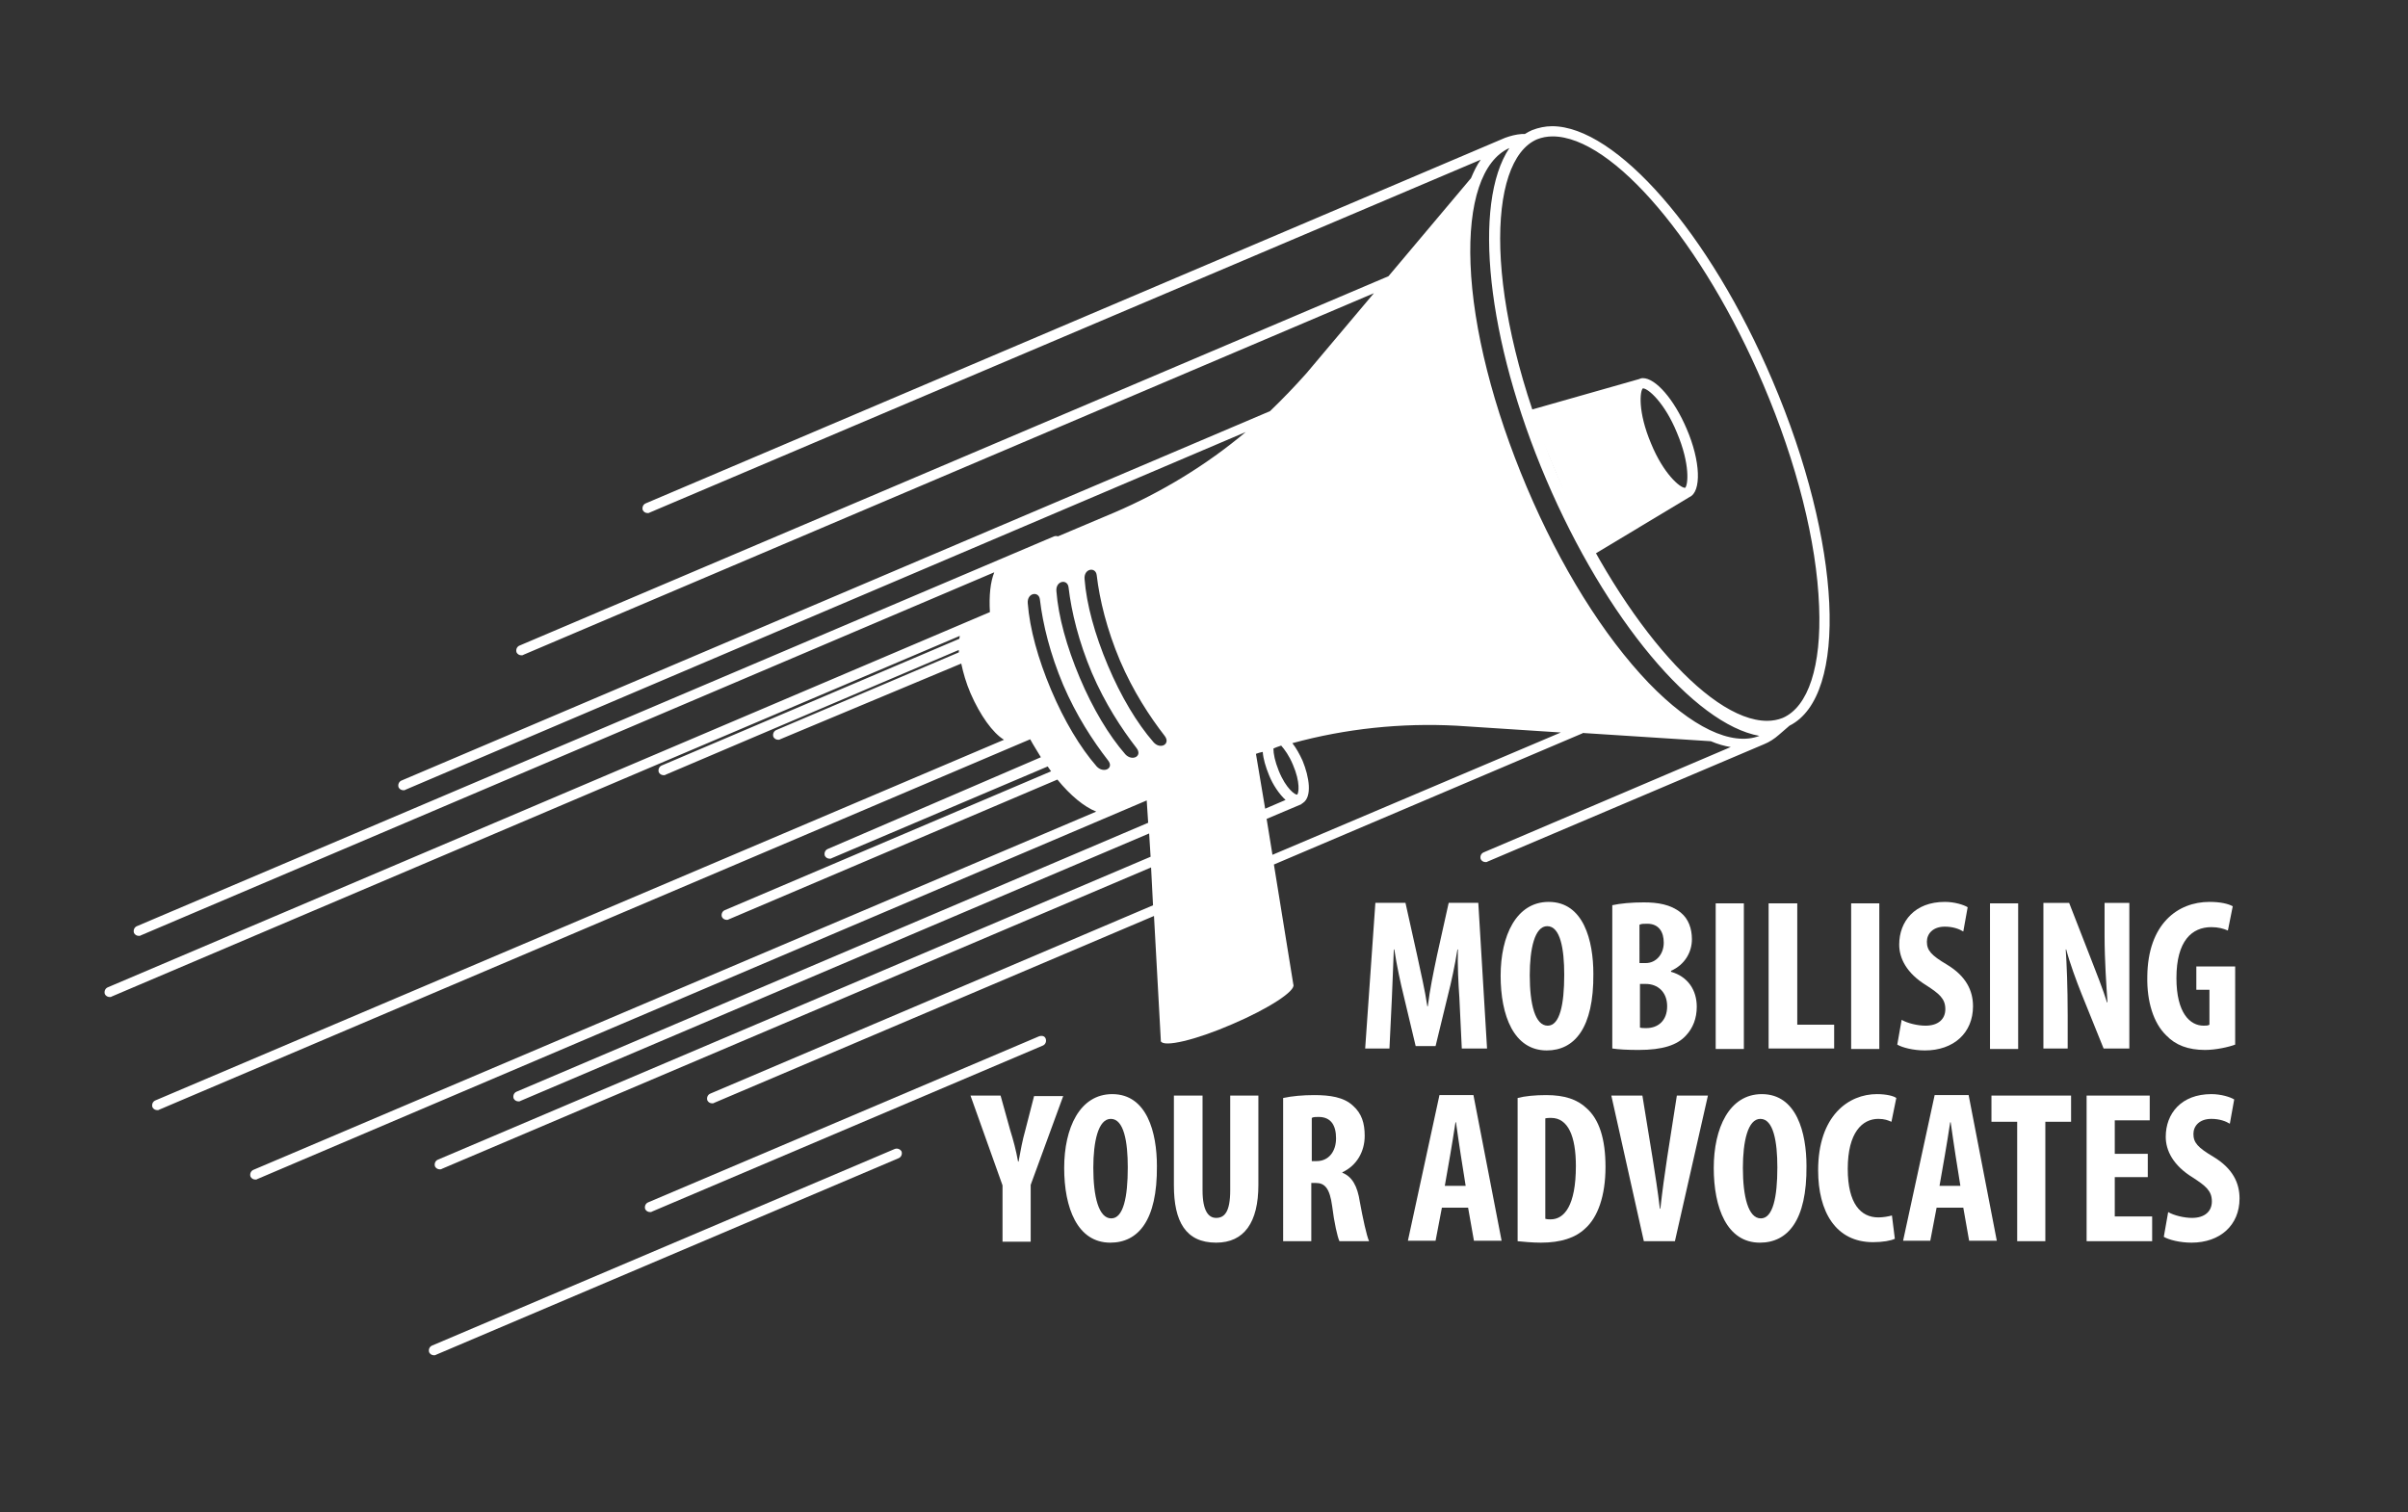 <?xml version="1.0" encoding="utf-8"?>
<!-- Generator: Adobe Illustrator 19.1.0, SVG Export Plug-In . SVG Version: 6.00 Build 0)  -->
<!DOCTYPE svg PUBLIC "-//W3C//DTD SVG 1.1//EN" "http://www.w3.org/Graphics/SVG/1.1/DTD/svg11.dtd">
<svg version="1.1" id="Layer_1" xmlns="http://www.w3.org/2000/svg" xmlns:xlink="http://www.w3.org/1999/xlink" x="0px" y="0px"
	 viewBox="106 -61.9 496 311.5" style="enable-background:new 106 -61.9 496 311.5;" xml:space="preserve">
<rect x="106" y="-61.9" width="496" height="311.5" fill="#333333" stroke="none"/>
<style type="text/css">
	.st0{fill:#FFFFFF;}
</style>
<g>
	<g>
		<path class="st0" d="M406.6,143.6c-0.2-2.8-0.4-6.7-0.3-9.9h-0.1c-0.5,3.2-1.3,6.9-1.9,9.2l-2.6,10.7h-4.1l-2.5-10.5
			c-0.6-2.4-1.4-6.1-1.9-9.4h-0.1c-0.1,3.2-0.3,7-0.4,10l-0.5,10.4h-5l2.1-30h6.2l2.4,10.8c0.8,3.8,1.6,7.1,2.1,10.5h0.1
			c0.4-3.3,1.1-6.7,1.9-10.5l2.4-10.8h6.1l1.8,30h-5.2L406.6,143.6z"/>
		<path class="st0" d="M424.6,154.5c-6.8,0-9.5-7.2-9.5-15.4c0-8.2,3.2-15.2,9.9-15.2c7.2,0,9.2,8,9.2,14.8
			C434.3,149.9,430.3,154.5,424.6,154.5L424.6,154.5z M424.8,149.4c2.5,0,3.4-4.4,3.4-10.5c0-5.3-0.8-10-3.5-10
			c-2.6,0-3.6,4.7-3.6,10.1C421.1,145,422.2,149.4,424.8,149.4L424.8,149.4z"/>
		<path class="st0" d="M438,124.6c1.8-0.4,4.1-0.6,6.6-0.6c2.8,0,5.5,0.4,7.6,2.1c1.6,1.3,2.3,3.3,2.3,5.5c0,2.6-1.4,5.2-4.3,6.5
			v0.2c3.5,1,5.3,3.8,5.3,7.2c0,2.4-0.8,4.4-2.2,5.9c-1.8,2-4.8,3-9.8,3c-2.2,0-4.1-0.1-5.4-0.3V124.6z M443.8,136.5h1.2
			c2.1,0,3.7-1.8,3.7-4.2c0-2.2-1-3.9-3.4-3.9c-0.7,0-1.2,0-1.6,0.2V136.5z M443.8,149.8c0.4,0.1,0.8,0.1,1.3,0.1
			c2.4,0,4.3-1.5,4.3-4.5c0-3-2-4.6-4.4-4.6h-1.2V149.8z"/>
		<path class="st0" d="M465.2,124.2v30h-5.8v-30H465.2z"/>
		<path class="st0" d="M470.4,124.2h5.8v25h7.6v4.9h-13.5V124.2z"/>
		<path class="st0" d="M493.1,124.2v30h-5.8v-30H493.1z"/>
		<path class="st0" d="M497.7,148.2c1.2,0.7,3.3,1.2,4.9,1.2c2.7,0,4.1-1.4,4.1-3.4c0-2.2-1.3-3.2-3.9-4.9c-4.1-2.5-5.6-5.6-5.6-8.4
			c0-4.8,3.2-8.8,9.4-8.8c2,0,3.9,0.6,4.7,1.1l-0.9,5c-0.8-0.5-2.1-1-3.8-1c-2.5,0-3.7,1.5-3.7,3.1c0,1.8,0.9,2.8,4.1,4.7
			c4,2.4,5.4,5.4,5.4,8.6c0,5.5-4,9.1-9.9,9.1c-2.4,0-4.7-0.6-5.7-1.2L497.7,148.2z"/>
		<path class="st0" d="M521.7,124.2v30h-5.8v-30H521.7z"/>
		<path class="st0" d="M526.9,154.1v-30h5.3l4.6,11.8c0.9,2.3,2.4,6.1,3.2,8.7h0.1c-0.2-3.1-0.6-8.4-0.6-13.9v-6.6h5.1v30h-5.3
			l-4.6-11.4c-1-2.5-2.4-6.3-3.1-9h-0.1c0.2,3,0.4,7.6,0.4,13.6v6.8H526.9z"/>
		<path class="st0" d="M566.4,153.3c-1.3,0.5-4,1.1-6.2,1.1c-3.5,0-6.1-1-8-3c-2.6-2.5-4-6.9-3.9-12.1c0.1-10.9,6.3-15.4,12.8-15.4
			c2.3,0,3.9,0.4,4.8,0.9l-1,5c-0.9-0.4-2-0.7-3.4-0.7c-4,0-7.2,2.8-7.2,10.5c0,7.2,2.8,9.8,5.6,9.8c0.5,0,0.9,0,1.2-0.2v-7.2h-2.7
			v-4.8h8V153.3z"/>
		<path class="st0" d="M312.5,193.8v-11.5l-6.6-18.5h6.2l2,7.2c0.6,1.9,1.2,4.1,1.6,6.4h0.1c0.4-2.2,0.8-4.4,1.4-6.5l1.8-7h6
			l-6.7,18.3v11.7H312.5z"/>
		<path class="st0" d="M334.7,194.1c-6.8,0-9.5-7.2-9.5-15.4c0-8.2,3.2-15.2,9.9-15.2c7.2,0,9.2,8,9.2,14.8
			C344.4,189.6,340.4,194.1,334.7,194.1L334.7,194.1z M334.9,189.1c2.5,0,3.4-4.4,3.4-10.5c0-5.3-0.8-10-3.5-10
			c-2.6,0-3.6,4.7-3.6,10.1C331.2,184.6,332.3,189.1,334.9,189.1L334.9,189.1z"/>
		<path class="st0" d="M353.7,163.8v19.5c0,4.4,1.3,5.7,2.8,5.7c1.7,0,2.9-1.2,2.9-5.7v-19.5h5.8v18.4c0,7.7-2.9,11.9-8.7,11.9
			c-6.3,0-8.7-4.4-8.7-11.8v-18.5H353.7z"/>
		<path class="st0" d="M370.3,164.3c1.8-0.4,4.1-0.6,6.4-0.6c3.2,0,6.1,0.4,8,2.2c1.8,1.6,2.4,3.6,2.4,6.2c0,3.2-1.6,6.1-4.6,7.5
			v0.1c2,0.8,3.1,2.7,3.6,6c0.6,3.3,1.4,7,1.9,8.1h-6.1c-0.4-0.8-1.1-3.9-1.5-7.2c-0.5-3.7-1.5-4.8-3.4-4.8h-0.9v12h-5.8V164.3z
			 M376.1,177.3h1.1c2.5,0,4-2,4-4.7c0-2.6-1-4.4-3.6-4.4c-0.5,0-1.1,0-1.4,0.2V177.3z"/>
		<path class="st0" d="M403,186.9l-1.3,6.8H396l6.5-30h7l5.8,30h-5.7l-1.2-6.8H403z M407.9,182.4l-1-6.3c-0.3-1.8-0.7-4.8-1-6.8
			h-0.1c-0.3,2-0.8,5.1-1.1,6.8l-1.1,6.3H407.9z"/>
		<path class="st0" d="M418.6,164.3c1.5-0.4,3.6-0.6,5.9-0.6c3.8,0,6.4,0.9,8.3,2.7c2.6,2.3,3.9,6.3,3.9,12.1c0,6-1.6,10.4-4.2,12.7
			c-2,1.9-5,2.9-9.1,2.9c-1.9,0-3.7-0.2-4.8-0.3V164.3z M424.4,189.2c0.3,0.1,0.7,0.1,1,0.1c2.8,0,5.2-2.8,5.2-11
			c0-6.1-1.6-9.9-5.1-9.9c-0.4,0-0.8,0-1.2,0.1V189.2z"/>
		<path class="st0" d="M444.6,193.8l-6.7-30h6.4l2.1,12.9c0.5,3.2,1.1,6.9,1.5,10.4h0.1c0.4-3.6,0.9-7.2,1.4-10.5l2-12.8h6.4
			l-6.8,30H444.6z"/>
		<path class="st0" d="M468.5,194.1c-6.8,0-9.5-7.2-9.5-15.4c0-8.2,3.2-15.2,9.9-15.2c7.2,0,9.2,8,9.2,14.8
			C478.2,189.6,474.2,194.1,468.5,194.1L468.5,194.1z M468.7,189.1c2.5,0,3.4-4.4,3.4-10.5c0-5.3-0.8-10-3.5-10
			c-2.6,0-3.6,4.7-3.6,10.1C465,184.6,466.1,189.1,468.7,189.1L468.7,189.1z"/>
		<path class="st0" d="M496.3,193.3c-0.8,0.4-2.5,0.7-4.5,0.7c-7.7,0-11.3-6.3-11.3-14.8c0-11.3,6.3-15.7,12.1-15.7
			c2,0,3.5,0.4,4,0.8l-1,4.9c-0.7-0.3-1.4-0.6-2.7-0.6c-3.3,0-6.3,2.8-6.3,10.3c0,7.2,2.7,10,6.3,10c1,0,2.1-0.2,2.8-0.4
			L496.3,193.3z"/>
		<path class="st0" d="M504.9,186.9l-1.3,6.8h-5.6l6.5-30h7l5.8,30h-5.7l-1.2-6.8H504.9z M509.8,182.4l-1-6.3
			c-0.3-1.8-0.7-4.8-1-6.8h-0.1c-0.3,2-0.8,5.1-1.1,6.8l-1.1,6.3H509.8z"/>
		<path class="st0" d="M521.5,169.2h-5.3v-5.4h16.4v5.4h-5.3v24.6h-5.8V169.2z"/>
		<path class="st0" d="M548.4,180.6h-6.8v8.1h7.7v5.1h-13.5v-30h13v5.1h-7.2v6.9h6.8V180.6z"/>
		<path class="st0" d="M552.6,187.8c1.2,0.7,3.3,1.2,4.9,1.2c2.7,0,4.1-1.4,4.1-3.4c0-2.2-1.3-3.2-3.9-4.9c-4.1-2.5-5.6-5.6-5.6-8.4
			c0-4.8,3.2-8.8,9.4-8.8c2,0,3.9,0.6,4.7,1.1l-0.9,5c-0.8-0.5-2.1-1-3.8-1c-2.5,0-3.7,1.5-3.7,3.1c0,1.8,0.9,2.8,4.1,4.7
			c4,2.4,5.4,5.4,5.4,8.6c0,5.5-4,9.1-9.9,9.1c-2.4,0-4.7-0.6-5.7-1.2L552.6,187.8z"/>
	</g>
	<path class="st0" d="M453.4,26.4c-2.6-6.1-6.4-10.4-9-10.4c-0.3,0-0.6,0.1-0.8,0.2l-22.5,6.4l12.6,30.1L454,40.5
		C456.5,39.4,456.3,33.1,453.4,26.4z M444.4,18.1c1.1,0,4.5,3,7,9.1c2.8,6.6,2.3,10.9,1.7,11.4c-1.1,0-4.5-3-7-9.1
		C443.3,22.9,443.8,18.6,444.4,18.1L444.4,18.1z"/>
	<g>
		<path class="st0" d="M320,151.6l-80.5,34.2c-0.5,0.2-0.8,0.8-0.6,1.4c0.2,0.4,0.6,0.6,1,0.6c0.1,0,0.3,0,0.4-0.1l80.5-34.2
			c0.5-0.2,0.8-0.8,0.6-1.4S320.6,151.4,320,151.6z"/>
		<path class="st0" d="M290.3,174.8L195,215.3c-0.5,0.2-0.8,0.8-0.6,1.4c0.2,0.4,0.6,0.6,1,0.6c0.1,0,0.3,0,0.4-0.1l95.3-40.5
			c0.5-0.2,0.8-0.8,0.6-1.4C291.4,174.8,290.8,174.6,290.3,174.8z"/>
		<path class="st0" d="M471.1,16.5c-13-30.6-32.3-52.4-45.4-52.4c-1.4,0-2.8,0.3-4.1,0.8c-0.5,0.2-1,0.5-1.5,0.8l-0.6,0
			c-1.3,0.1-2.4,0.4-3.5,0.8l-177,75.3c-0.5,0.2-0.8,0.8-0.6,1.4c0.2,0.4,0.6,0.6,1,0.6c0.1,0,0.3,0,0.4-0.1L411-29
			c-0.8,1.1-1.4,2.4-2,3.8L392-5L213,71.1c-0.5,0.2-0.8,0.8-0.6,1.4c0.2,0.4,0.6,0.6,1,0.6c0.1,0,0.3,0,0.4-0.1L389-1.5L375.1,15
			c-2.4,2.7-4.9,5.3-7.5,7.8L188.7,98.9c-0.5,0.2-0.8,0.8-0.6,1.4c0.2,0.4,0.6,0.6,1,0.6c0.1,0,0.3,0,0.4-0.1l173.1-73.7
			c-8.1,6.8-17.3,12.4-27.1,16.6l-11.6,4.9c-0.2-0.1-0.5-0.1-0.8,0l-188.9,80.3c-0.5,0.2-0.8,0.8-0.6,1.4c0.2,0.4,0.6,0.6,1,0.6
			c0.1,0,0.3,0,0.4-0.1l175.8-74.8c-0.8,2-1.1,4.8-0.9,8.2l-181.7,77.3c-0.5,0.2-0.8,0.8-0.6,1.4c0.2,0.4,0.6,0.6,1,0.6
			c0.1,0,0.3,0,0.4-0.1l174.7-74.3c0,0.2-0.1,0.4-0.1,0.6l-61.3,26.1c-0.5,0.2-0.8,0.8-0.6,1.4c0.2,0.4,0.6,0.6,1,0.6
			c0.1,0,0.3,0,0.4-0.1l60.4-25.7c0,0.2,0,0.3,0,0.5l-37.6,16c-0.5,0.2-0.8,0.8-0.6,1.4c0.2,0.4,0.6,0.6,1,0.6c0.1,0,0.3,0,0.4-0.1
			L304,74.8c0.4,1.9,1,4,1.9,6.1c2,4.6,4.6,8.2,6.9,9.6l-174.8,74.3c-0.5,0.2-0.8,0.8-0.6,1.4c0.2,0.4,0.6,0.6,1,0.6
			c0.1,0,0.3,0,0.4-0.1l179.4-76.3c0.7,1.3,1.5,2.5,2.2,3.7L276.5,113c-0.5,0.2-0.8,0.8-0.6,1.4c0.2,0.4,0.6,0.6,1,0.6
			c0.1,0,0.3,0,0.4-0.1L321.8,96c0.2,0.3,0.5,0.7,0.7,1l-67.2,28.6c-0.5,0.2-0.8,0.8-0.6,1.4c0.2,0.4,0.6,0.6,1,0.6
			c0.1,0,0.3,0,0.4-0.1l67.7-28.8c2.7,3.3,5.5,5.6,8,6.6l-173.6,73.8c-0.5,0.2-0.8,0.8-0.6,1.4c0.2,0.4,0.6,0.6,1,0.6
			c0.1,0,0.3,0,0.4-0.1l183.2-78l0.3,4.6L212.4,163c-0.5,0.2-0.8,0.8-0.6,1.4c0.2,0.4,0.6,0.6,1,0.6c0.1,0,0.3,0,0.4-0.1l129.5-55.1
			l0.3,4.8l-146.8,62.4c-0.5,0.2-0.8,0.8-0.6,1.4c0.2,0.4,0.6,0.6,1,0.6c0.1,0,0.3,0,0.4-0.1l146.1-62.1l0.4,7.8l-91.2,38.8
			c-0.5,0.2-0.8,0.8-0.6,1.4c0.2,0.4,0.6,0.6,1,0.6c0.1,0,0.3,0,0.4-0.1l90.6-38.5l1.4,25.5c0,0.1,0,0.2,0,0.3
			c0.6,1.3,7.1-0.2,14.7-3.5c7.5-3.2,13.2-6.9,12.6-8.2l-4-24.7l63.5-27c0,0,0.1,0,0.1-0.1l26.4,1.7c1.4,0.6,2.8,1,4.1,1.2
			l-50.9,21.7c-0.5,0.2-0.8,0.8-0.6,1.4c0.2,0.4,0.6,0.6,1,0.6c0.1,0,0.3,0,0.4-0.1l57-24.2c0,0,0,0,0,0c1-0.4,2.1-1.1,3-1.9
			l2.2-1.9C486.8,81.5,485.4,50,471.1,16.5z M331.9,96c-3.4-3.9-6.7-9.4-9.4-15.8c-2.7-6.4-4.4-12.6-4.8-17.8
			c-0.2-2.2,2.3-2.6,2.5-0.8c0.6,5.1,2.1,11.2,4.8,17.6c2.7,6.3,6.1,11.5,9.2,15.5C335.6,96.4,333.3,97.5,331.9,96z M337.8,93.5
			c-3.4-3.9-6.7-9.4-9.4-15.8c-2.7-6.4-4.4-12.6-4.8-17.8c-0.2-2.2,2.3-2.6,2.5-0.8c0.6,5.1,2.1,11.2,4.8,17.6
			c2.7,6.3,6.1,11.5,9.2,15.5C341.4,93.9,339.2,95,337.8,93.5z M343.6,91c-3.4-3.9-6.7-9.4-9.4-15.8c-2.7-6.4-4.4-12.6-4.8-17.8
			c-0.2-2.2,2.3-2.6,2.5-0.8c0.6,5.1,2.1,11.2,4.8,17.6c2.7,6.3,6.1,11.5,9.2,15.5C347.2,91.4,345,92.6,343.6,91z M369.9,91.7
			c0.7,0.8,1.6,2,2.4,3.9c1.6,3.7,1.2,5.9,0.9,6.2c-0.4,0.1-2.3-1.2-3.8-4.9c-0.8-2-1.1-3.5-1.1-4.6
			C368.7,92.1,369.3,91.9,369.9,91.7z M364.7,93.4c0.5-0.2,0.9-0.3,1.4-0.4c0.1,1.4,0.6,3.1,1.3,4.8c0.8,2,2.1,3.9,3.4,5.1l-4.2,1.8
			L364.7,93.4z M368.1,114.2l-1.2-7.4l7.1-3c0,0,0,0,0,0c0,0,0.1,0,0.1-0.1c0.1-0.1,0.2-0.1,0.3-0.2c1.9-1.3,1.3-5.3-0.1-8.7
			c-0.6-1.3-1.3-2.6-2.1-3.6c11-3,22.4-4.2,33.8-3.6l21.5,1.4L368.1,114.2z M445.6,78.8c-9.3-9.7-18.2-24-25.1-40.3
			s-11.1-32.7-11.6-46c-0.5-12.7,2.4-21.4,8-23.9c-7.6,11.4-4.7,39.5,7.6,68.3c12.3,28.8,30.5,50.4,43.9,52.8
			C462.7,91.9,454.4,87.9,445.6,78.8z M473.2,86c-1,0.4-2.1,0.6-3.2,0.6c-12.4,0-31-22-43.4-51.1c-15.2-35.6-14.3-64.3-4-68.7
			c1-0.4,2.1-0.6,3.2-0.6c12.4,0,31,22,43.4,51.1c6.9,16.2,11,32.4,11.5,45.7C481.2,75.3,478.5,83.7,473.2,86z"/>
	</g>
</g>
</svg>
